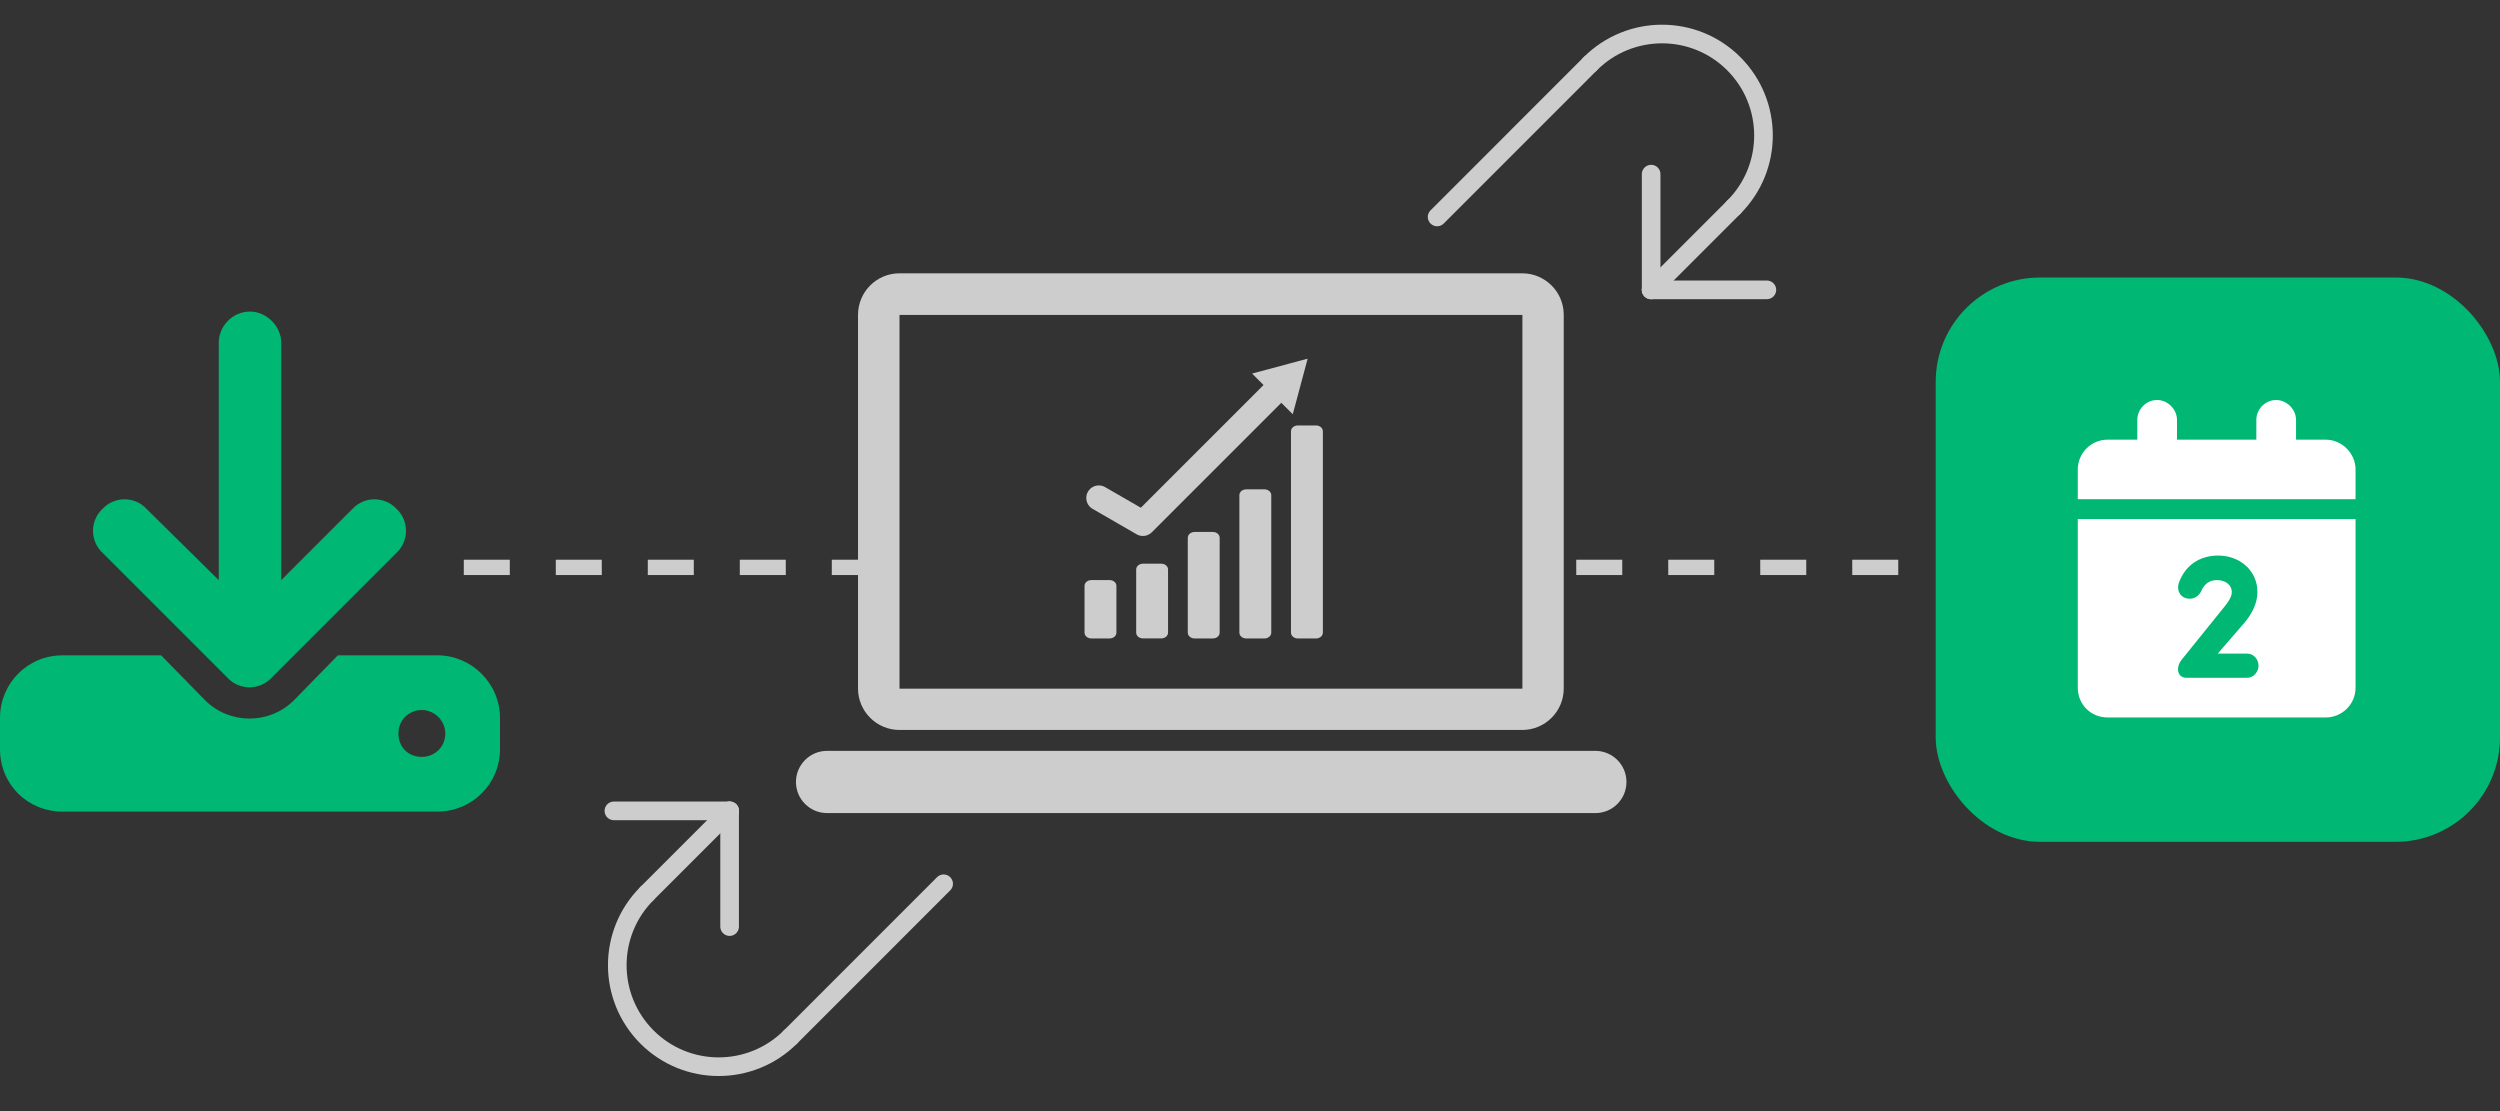 <?xml version="1.0" encoding="utf-8"?>
<svg xmlns="http://www.w3.org/2000/svg" width="225" height="100" viewBox="0 0 225 100" fill="none">
<rect x="0" y="0" width="225" height="100" fill="#333333" stroke="none"/>
<g clip-path="url(#clip0_12338_5991)">
<path d="M41.741 51.064L77.221 51.064" stroke="#CDCDCE" stroke-width="1.379" stroke-dasharray="4.14 4.14"/>
<path d="M141.863 51.064L174.213 51.064" stroke="#CDCDCE" stroke-width="1.379" stroke-dasharray="4.14 4.14"/>
<rect x="174.213" y="24.976" width="50.787" height="50.787" rx="9.392" fill="#00B873"/>
<path d="M212 61.893C212 63.399 210.772 64.571 209.321 64.571H189.679C188.172 64.571 187 63.399 187 61.893V46.714H212V61.893ZM199.645 50C197.899 50 196.63 50.938 196.087 52.486C195.889 53.112 196.203 53.689 196.729 53.837C197.421 54.034 197.931 53.623 198.129 53.162C198.376 52.569 198.87 52.207 199.513 52.207C200.369 52.207 200.863 52.701 200.863 53.277C200.863 53.689 200.582 54.117 200.286 54.495L196.367 59.353C196.17 59.584 196.022 59.913 196.021 60.226C196.021 60.703 196.318 61 196.763 61H202.263C202.806 61 203.267 60.473 203.267 59.913C203.267 59.32 202.806 58.826 202.263 58.826H199.595L202.032 56.011C202.658 55.253 203.168 54.315 203.168 53.277C203.168 51.334 201.555 50 199.645 50ZM204.857 36C205.806 36 206.643 36.838 206.643 37.786V39.571H209.321C210.772 39.571 212 40.799 212 42.25V44.929H187V42.25C187 40.799 188.172 39.571 189.679 39.571H192.357V37.786C192.357 36.838 193.138 36 194.143 36C195.091 36 195.929 36.837 195.929 37.786V39.571H203.071V37.786C203.071 36.837 203.853 36 204.857 36Z" fill="white"/>
<path d="M148.603 26.087L156.041 18.649" stroke="#CDCDCE" stroke-width="1.677" stroke-miterlimit="10" stroke-linecap="round"/>
<path d="M156.041 18.648C159.605 15.085 159.605 9.307 156.041 5.734C152.477 2.171 146.699 2.171 143.127 5.734" stroke="#CDCDCE" stroke-width="1.677" stroke-miterlimit="10" stroke-linecap="round"/>
<path d="M148.603 26.087V15.672" stroke="#CDCDCE" stroke-width="1.677" stroke-miterlimit="10" stroke-linecap="round"/>
<path d="M148.603 26.087H159.018" stroke="#CDCDCE" stroke-width="1.677" stroke-miterlimit="10" stroke-linecap="round"/>
<path d="M143.127 5.735L129.341 19.525" stroke="#CDCDCE" stroke-width="1.677" stroke-miterlimit="10" stroke-linecap="round"/>
<path d="M65.665 72.978L58.227 80.416" stroke="#CDCDCE" stroke-width="1.677" stroke-miterlimit="10" stroke-linecap="round"/>
<path d="M58.228 80.416C54.664 83.98 54.664 89.758 58.228 93.33C61.791 96.894 67.569 96.894 71.142 93.33" stroke="#CDCDCE" stroke-width="1.677" stroke-miterlimit="10" stroke-linecap="round"/>
<path d="M65.665 72.978V83.393" stroke="#CDCDCE" stroke-width="1.677" stroke-miterlimit="10" stroke-linecap="round"/>
<path d="M65.665 72.978H55.251" stroke="#CDCDCE" stroke-width="1.677" stroke-miterlimit="10" stroke-linecap="round"/>
<path d="M71.141 93.33L84.927 79.54" stroke="#CDCDCE" stroke-width="1.677" stroke-miterlimit="10" stroke-linecap="round"/>
<path d="M137.017 28.346V61.978H80.955V28.346H137.003M137.017 24.598H80.955C78.887 24.598 77.221 26.278 77.221 28.332V61.963C77.221 64.031 78.901 65.697 80.955 65.697H137.003C139.071 65.697 140.736 64.017 140.736 61.963V28.332C140.736 26.264 139.056 24.598 137.003 24.598H137.017Z" fill="#CDCDCE"/>
<path d="M104.514 50.732H102.867C102.53 50.732 102.256 50.965 102.256 51.253V56.937C102.256 57.225 102.53 57.458 102.867 57.458H104.514C104.852 57.458 105.125 57.225 105.125 56.937V51.253C105.125 50.965 104.852 50.732 104.514 50.732Z" fill="#CDCDCE"/>
<path d="M109.158 47.877H107.512C107.174 47.877 106.9 48.11 106.9 48.398V56.939C106.9 57.227 107.174 57.461 107.512 57.461H109.158C109.496 57.461 109.77 57.227 109.77 56.939V48.398C109.77 48.11 109.496 47.877 109.158 47.877Z" fill="#CDCDCE"/>
<path d="M99.866 52.208H98.22C97.882 52.208 97.608 52.441 97.608 52.729V56.939C97.608 57.227 97.882 57.461 98.22 57.461H99.866C100.204 57.461 100.478 57.227 100.478 56.939V52.729C100.478 52.441 100.204 52.208 99.866 52.208Z" fill="#CDCDCE"/>
<path d="M113.802 44.041H112.156C111.818 44.041 111.544 44.274 111.544 44.562V56.939C111.544 57.227 111.818 57.461 112.156 57.461H113.802C114.14 57.461 114.414 57.227 114.414 56.939V44.562C114.414 44.274 114.14 44.041 113.802 44.041Z" fill="#CDCDCE"/>
<path d="M118.446 38.292H116.8C116.462 38.292 116.188 38.526 116.188 38.813V56.939C116.188 57.227 116.462 57.461 116.8 57.461H118.446C118.784 57.461 119.058 57.227 119.058 56.939V38.813C119.058 38.526 118.784 38.292 118.446 38.292Z" fill="#CDCDCE"/>
<path d="M98.894 44.817L102.862 47.108L115.055 34.915" stroke="#CDCDCE" stroke-width="2.259" stroke-linecap="round" stroke-linejoin="round"/>
<path d="M116.349 37.283L117.689 32.28L112.687 33.62L116.349 37.283Z" fill="#CDCDCE"/>
<path d="M143.582 67.578H74.438C72.891 67.578 71.637 68.832 71.637 70.378C71.637 71.925 72.891 73.178 74.438 73.178H143.582C145.128 73.178 146.382 71.925 146.382 70.378C146.382 68.832 145.128 67.578 143.582 67.578Z" fill="#CDCDCE"/>
<path d="M25.312 30.855V52.212L31.729 45.796C32.783 44.653 34.629 44.653 35.684 45.796C36.826 46.851 36.826 48.696 35.684 49.751L24.434 61.001C23.379 62.144 21.533 62.144 20.479 61.001L9.229 49.751C8.086 48.696 8.086 46.851 9.229 45.796C10.283 44.653 12.129 44.653 13.184 45.796L19.688 52.212V30.855C19.688 29.36 20.918 28.042 22.5 28.042C23.994 28.042 25.312 29.36 25.312 30.855ZM5.625 58.98H14.502L18.457 63.023C20.654 65.22 24.258 65.22 26.455 63.023L30.41 58.98H39.375C42.451 58.98 45 61.528 45 64.605V67.417C45 70.581 42.451 73.042 39.375 73.042H5.625C2.461 73.042 0 70.581 0 67.417V64.605C0 61.528 2.461 58.98 5.625 58.98ZM37.969 63.901C36.738 63.901 35.859 64.868 35.859 66.011C35.859 67.241 36.738 68.12 37.969 68.12C39.111 68.12 40.078 67.241 40.078 66.011C40.078 64.868 39.111 63.901 37.969 63.901Z" fill="#00B873"/>
</g>
<defs>
<clipPath id="clip0_12338_5991">
<rect width="225" height="100" fill="white"/>
</clipPath>
</defs>
</svg>